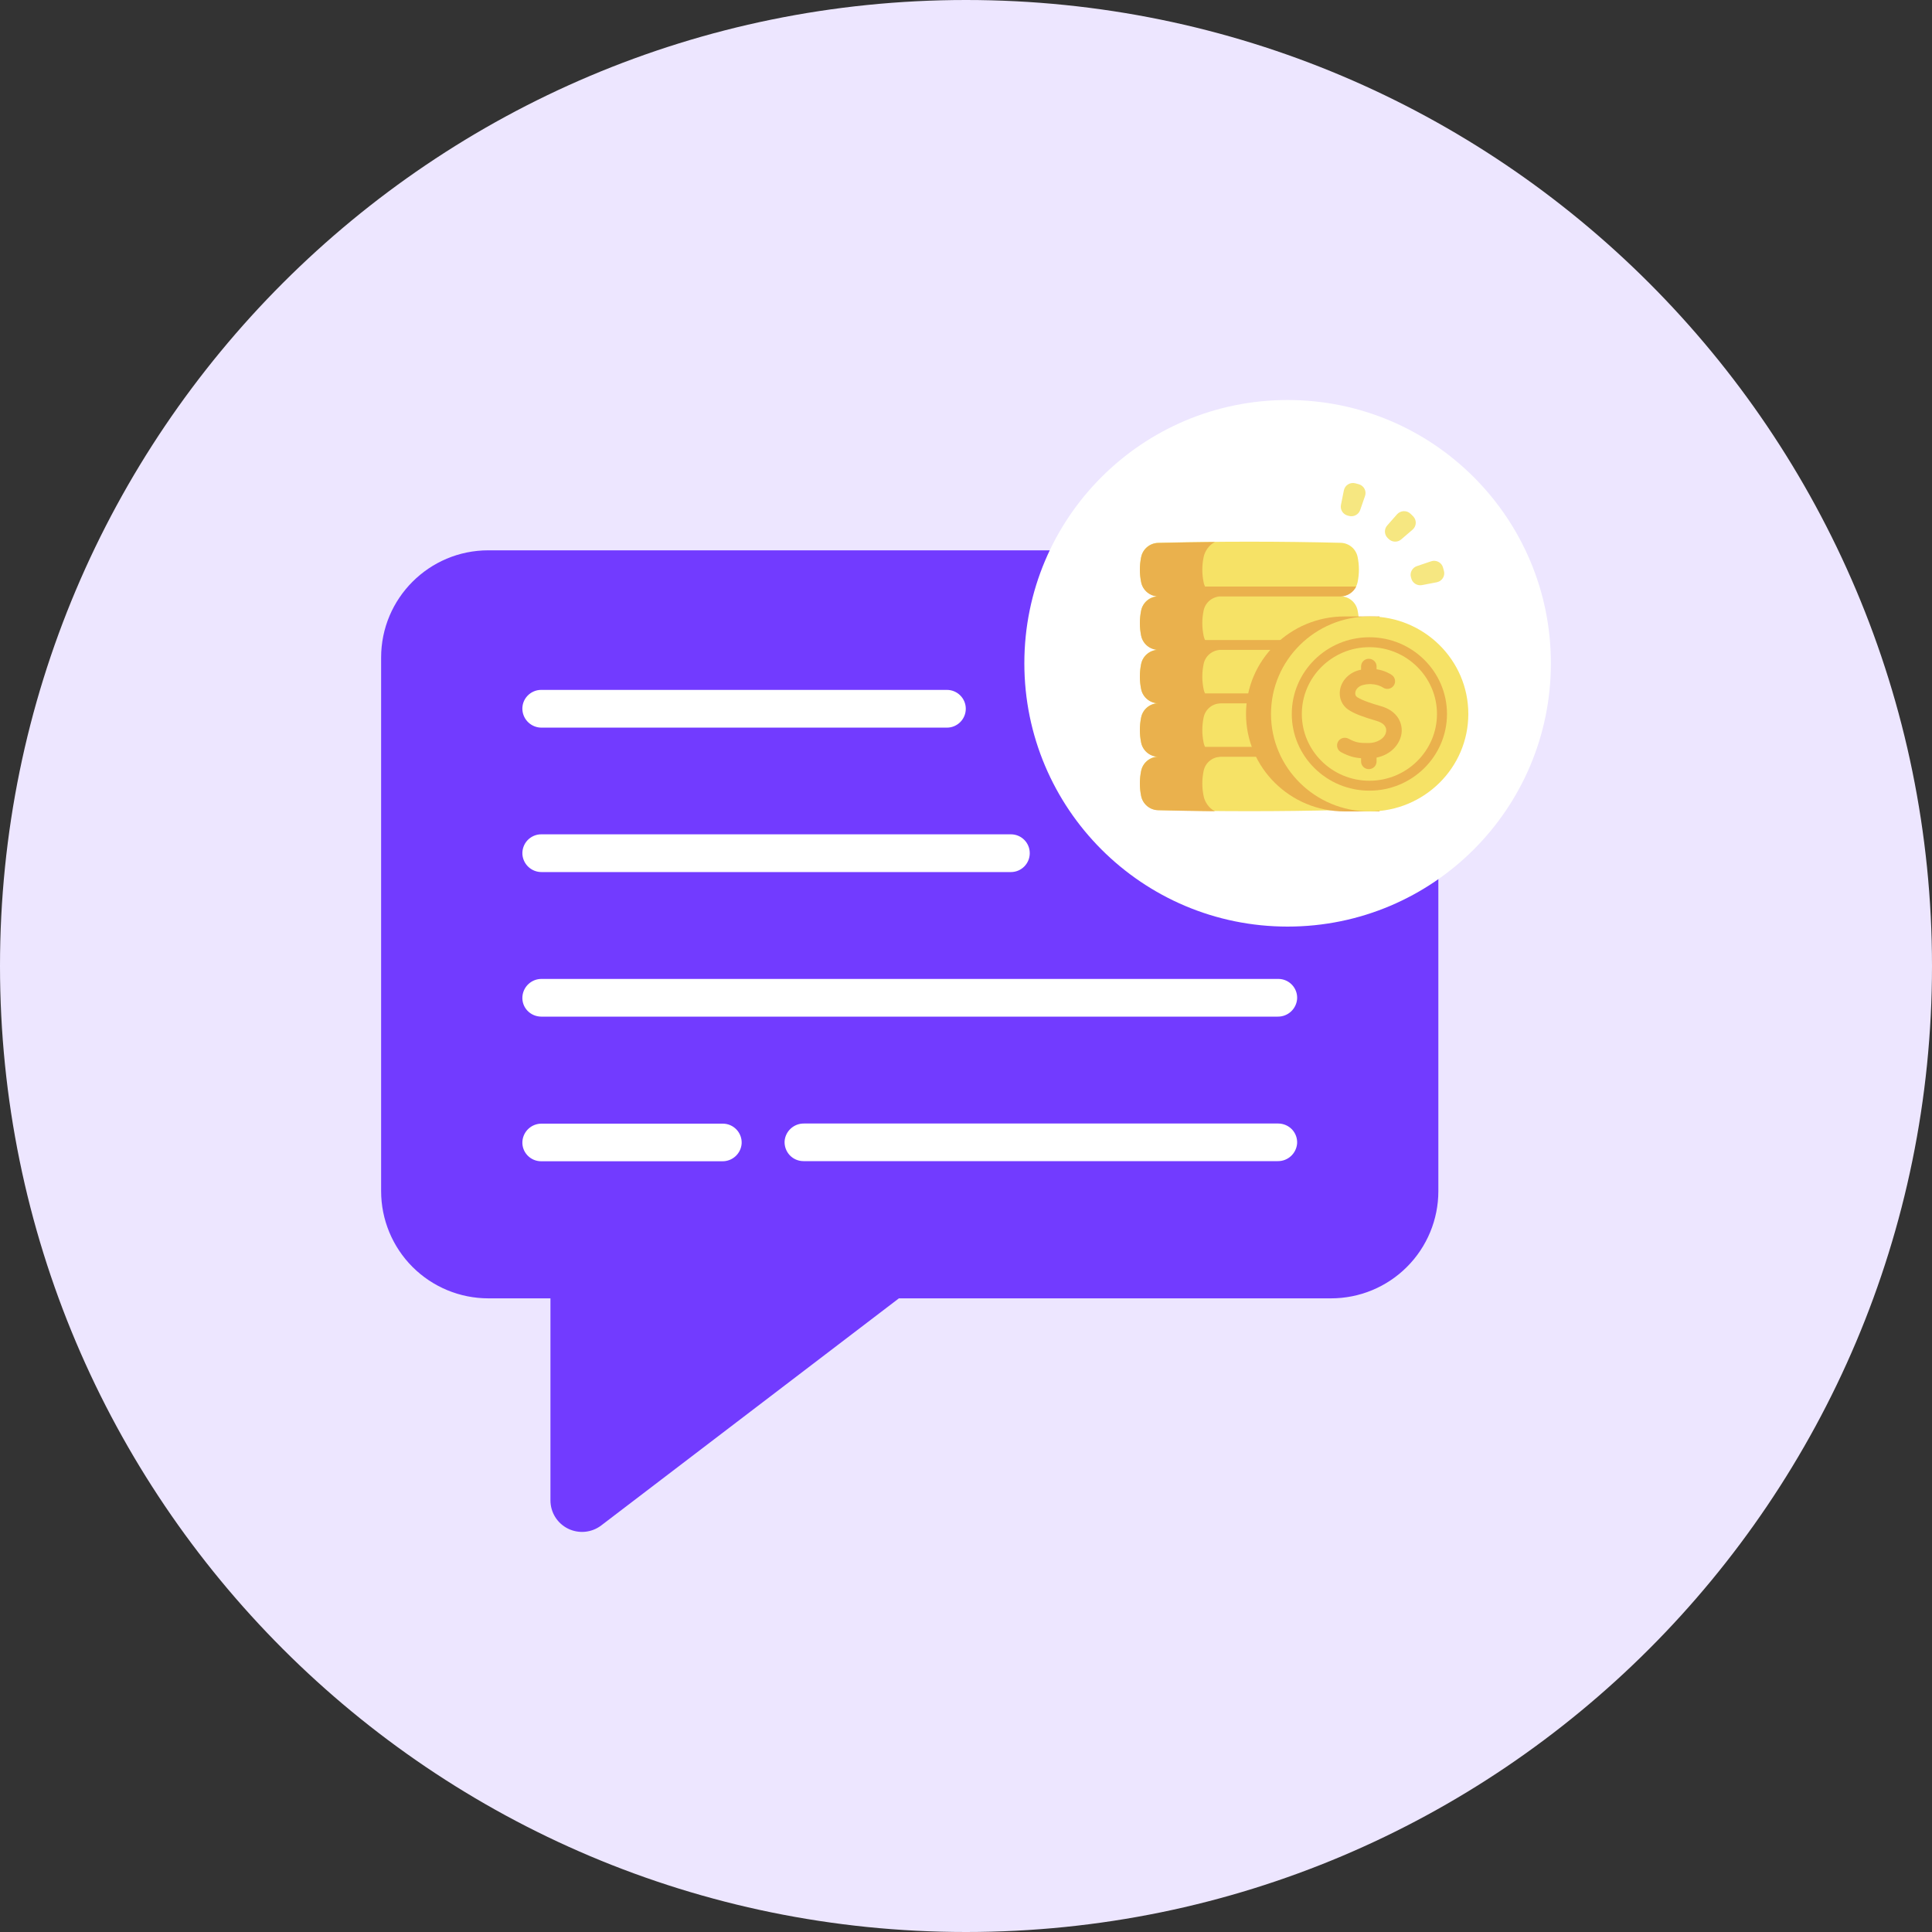 <svg xmlns="http://www.w3.org/2000/svg" width="45" height="45" fill="none" overflow="visible"><rect width="100%" height="100%" fill="#333333" stroke="none"/><g><g><g><path d="M 0 22.5 C 0 10.074 10.074 0 22.5 0 C 34.926 0 45 10.074 45 22.5 C 45 34.926 34.926 45 22.5 45 C 10.074 45 0 34.926 0 22.5 Z" fill="rgb(237, 230, 255)"></path><path d="M 31.003 12.818 L 11.375 12.818 C 9.995 12.818 8.877 13.936 8.877 15.316 L 8.877 27.743 C 8.877 28.405 9.14 29.041 9.608 29.509 C 10.077 29.978 10.712 30.241 11.375 30.241 L 12.821 30.241 L 12.821 34.946 C 12.821 35.226 12.979 35.481 13.23 35.605 C 13.481 35.729 13.78 35.7 14.003 35.531 L 20.937 30.241 L 31.003 30.241 C 31.666 30.241 32.302 29.978 32.77 29.509 C 33.239 29.041 33.502 28.405 33.502 27.743 L 33.502 15.316 C 33.502 13.936 32.383 12.818 31.003 12.818 Z" fill="rgb(114, 59, 255)"></path><path d="M 12.618 16.948 L 22.055 16.948 C 22.298 16.948 22.495 16.751 22.495 16.508 C 22.495 16.266 22.298 16.069 22.055 16.069 L 12.604 16.069 C 12.483 16.069 12.367 16.12 12.284 16.209 C 12.201 16.297 12.159 16.416 12.168 16.537 C 12.186 16.771 12.383 16.951 12.618 16.948 Z M 16.836 26.172 L 12.618 26.172 C 12.383 26.169 12.187 26.348 12.168 26.582 C 12.159 26.702 12.201 26.821 12.284 26.909 C 12.367 26.998 12.483 27.048 12.604 27.048 L 16.823 27.048 C 17.058 27.052 17.255 26.873 17.274 26.64 C 17.282 26.519 17.239 26.4 17.156 26.311 C 17.073 26.223 16.958 26.172 16.836 26.172 Z M 30.094 26.307 C 30.011 26.22 29.895 26.17 29.775 26.169 L 18.726 26.169 C 18.492 26.166 18.294 26.345 18.275 26.578 C 18.268 26.699 18.311 26.818 18.394 26.907 C 18.477 26.995 18.593 27.045 18.715 27.045 L 29.762 27.045 C 29.996 27.048 30.192 26.869 30.212 26.636 C 30.22 26.515 30.177 26.396 30.094 26.307 Z M 12.284 19.574 C 12.202 19.663 12.16 19.782 12.168 19.903 C 12.187 20.136 12.383 20.315 12.618 20.312 L 23.546 20.312 C 23.789 20.312 23.985 20.115 23.985 19.872 C 23.985 19.629 23.789 19.433 23.546 19.433 L 12.604 19.433 C 12.483 19.433 12.367 19.485 12.284 19.574 Z M 12.168 23.212 C 12.159 23.333 12.201 23.452 12.284 23.54 C 12.367 23.628 12.483 23.678 12.604 23.679 L 29.762 23.679 C 29.996 23.682 30.192 23.503 30.212 23.27 C 30.221 23.148 30.178 23.028 30.094 22.939 C 30.011 22.851 29.896 22.801 29.775 22.801 L 12.618 22.801 C 12.383 22.798 12.186 22.978 12.168 23.212 Z" fill="rgb(255, 255, 255)"></path><path d="M 23.859 15.449 C 23.859 12.063 26.604 9.317 29.991 9.317 C 33.378 9.317 36.123 12.063 36.123 15.449 C 36.123 18.836 33.378 21.582 29.991 21.582 C 26.604 21.582 23.859 18.836 23.859 15.449 Z" fill="rgb(255, 255, 255)"></path><g transform="translate(26.55 11.25)"><path d="M 4.677 3.883 C 4.87 3.888 5.033 4.024 5.071 4.211 C 5.112 4.407 5.112 4.604 5.071 4.8 C 5.033 4.987 4.87 5.123 4.677 5.128 C 4.87 5.133 5.033 5.269 5.071 5.456 C 5.112 5.652 5.112 5.849 5.071 6.045 C 5.033 6.232 4.87 6.368 4.677 6.373 C 4.87 6.378 5.033 6.514 5.071 6.701 C 5.112 6.897 5.112 7.094 5.071 7.29 C 5.033 7.477 4.87 7.613 4.677 7.618 C 3.26 7.653 1.842 7.653 0.425 7.618 C 0.232 7.613 0.069 7.477 0.03 7.29 C -0.01 7.094 -0.01 6.897 0.03 6.701 C 0.069 6.514 0.232 6.378 0.425 6.373 C 0.232 6.368 0.069 6.232 0.03 6.045 C -0.01 5.849 -0.01 5.652 0.03 5.456 C 0.069 5.269 0.232 5.133 0.425 5.128 C 0.232 5.123 0.069 4.987 0.03 4.8 C -0.01 4.604 -0.01 4.407 0.03 4.211 C 0.069 4.024 0.232 3.888 0.425 3.883 C 0.232 3.878 0.069 3.742 0.03 3.555 C -0.01 3.359 -0.01 3.163 0.03 2.966 C 0.069 2.779 0.232 2.643 0.425 2.638 C 0.42 2.638 0.415 2.638 0.41 2.637 C 0.224 2.626 0.068 2.492 0.031 2.311 C -0.01 2.114 -0.01 1.918 0.031 1.721 C 0.069 1.535 0.232 1.398 0.425 1.393 C 1.842 1.358 3.26 1.358 4.677 1.393 C 4.87 1.398 5.033 1.535 5.071 1.721 C 5.112 1.918 5.112 2.114 5.071 2.311 C 5.064 2.344 5.053 2.377 5.038 2.407 C 4.972 2.543 4.835 2.634 4.677 2.638 C 4.87 2.643 5.033 2.779 5.071 2.966 C 5.112 3.162 5.112 3.359 5.071 3.555 C 5.033 3.742 4.87 3.878 4.677 3.883 Z" fill="rgb(246,226,102)"></path><g transform="translate(0 1.375)"><path d="M 1.485 2.84 C 1.444 3.037 1.444 3.233 1.485 3.43 C 1.523 3.616 1.686 3.753 1.879 3.757 C 1.686 3.762 1.523 3.898 1.485 4.085 C 1.444 4.282 1.444 4.478 1.485 4.675 C 1.523 4.861 1.686 4.998 1.879 5.002 C 1.686 5.007 1.523 5.144 1.485 5.33 C 1.444 5.526 1.444 5.723 1.485 5.919 C 1.514 6.062 1.616 6.207 1.748 6.27 C 1.307 6.266 0.866 6.258 0.424 6.247 C 0.232 6.242 0.069 6.106 0.03 5.919 C -0.01 5.723 -0.01 5.526 0.03 5.33 C 0.069 5.144 0.232 5.007 0.424 5.002 C 0.232 4.998 0.069 4.861 0.03 4.675 C -0.01 4.478 -0.01 4.282 0.03 4.085 C 0.069 3.898 0.232 3.762 0.424 3.757 C 0.232 3.753 0.069 3.616 0.03 3.43 C -0.01 3.233 -0.01 3.037 0.03 2.84 C 0.069 2.654 0.232 2.517 0.424 2.512 C 0.232 2.508 0.069 2.371 0.03 2.185 C -0.01 1.988 -0.01 1.792 0.03 1.595 C 0.069 1.409 0.232 1.272 0.424 1.267 C 0.232 1.263 0.069 1.126 0.03 0.94 C -0.01 0.743 -0.01 0.547 0.03 0.35 C 0.069 0.164 0.232 0.027 0.424 0.022 C 0.866 0.012 1.307 0.004 1.748 0 C 1.616 0.063 1.514 0.208 1.485 0.35 C 1.444 0.547 1.444 0.743 1.485 0.94 C 1.523 1.126 1.686 1.263 1.879 1.267 C 1.686 1.272 1.523 1.409 1.485 1.595 C 1.444 1.792 1.444 1.988 1.485 2.185 C 1.523 2.371 1.686 2.508 1.879 2.512 C 1.686 2.517 1.523 2.654 1.485 2.84 Z" fill="rgb(234,177,77)"></path><path d="M 5.038 1.037 C 4.972 1.172 4.835 1.264 4.677 1.267 L 0.425 1.267 C 0.36 1.267 0.308 1.216 0.308 1.152 C 0.308 1.088 0.36 1.037 0.425 1.037 L 5.038 1.037 Z M 5.038 2.281 C 4.972 2.417 4.835 2.509 4.677 2.512 L 0.425 2.512 C 0.36 2.512 0.308 2.461 0.308 2.397 C 0.308 2.333 0.36 2.282 0.425 2.282 L 5.038 2.282 Z M 5.038 3.526 C 4.972 3.662 4.835 3.753 4.677 3.757 L 0.425 3.757 C 0.36 3.757 0.308 3.706 0.308 3.642 C 0.308 3.578 0.36 3.526 0.425 3.526 L 5.038 3.526 Z M 5.038 4.771 C 4.972 4.907 4.835 4.998 4.677 5.002 L 0.425 5.002 C 0.36 5.002 0.308 4.951 0.308 4.887 C 0.308 4.823 0.36 4.771 0.425 4.771 L 5.038 4.771 Z" fill="rgb(234,177,77)"></path></g><path d="M 5.581 7.65 L 4.77 7.65 C 3.501 7.65 2.472 6.633 2.472 5.379 C 2.472 4.125 3.501 3.108 4.77 3.108 L 5.581 3.108" fill="rgb(234,177,77)"></path><path d="M 3.054 5.379 C 3.054 4.125 4.083 3.108 5.352 3.108 C 6.621 3.108 7.65 4.125 7.65 5.379 C 7.65 6.633 6.621 7.65 5.352 7.65 C 4.083 7.65 3.054 6.633 3.054 5.379 Z" fill="rgb(246,226,102)"></path><path d="M 3.659 5.377 C 3.659 4.454 4.416 3.706 5.35 3.706 C 6.284 3.706 7.041 4.454 7.041 5.377 C 7.041 6.3 6.284 7.048 5.35 7.048 C 4.416 7.048 3.659 6.3 3.659 5.377 Z" fill="rgb(246,226,102)"></path><g transform="translate(3.538 3.593)"><path d="M 2.077 1.605 C 1.876 1.547 1.653 1.477 1.525 1.396 C 1.475 1.363 1.475 1.311 1.48 1.282 C 1.491 1.218 1.545 1.14 1.663 1.111 C 1.936 1.044 2.114 1.165 2.122 1.17 C 2.203 1.227 2.316 1.208 2.373 1.127 C 2.431 1.047 2.411 0.936 2.33 0.879 C 2.296 0.855 2.169 0.775 1.975 0.745 L 1.975 0.679 C 1.975 0.581 1.894 0.501 1.794 0.501 C 1.695 0.501 1.614 0.581 1.614 0.679 L 1.614 0.756 C 1.601 0.758 1.589 0.761 1.576 0.764 C 1.339 0.822 1.161 1.003 1.124 1.224 C 1.092 1.413 1.17 1.594 1.329 1.695 C 1.463 1.781 1.651 1.854 1.976 1.948 C 2.133 1.993 2.214 2.082 2.198 2.193 C 2.173 2.368 1.971 2.463 1.793 2.464 C 1.57 2.465 1.491 2.453 1.321 2.362 C 1.233 2.316 1.123 2.348 1.076 2.435 C 1.029 2.522 1.062 2.63 1.149 2.677 C 1.331 2.773 1.459 2.806 1.614 2.817 L 1.614 2.894 C 1.614 2.992 1.695 3.072 1.794 3.072 C 1.894 3.072 1.975 2.992 1.975 2.894 L 1.975 2.803 C 2.314 2.735 2.521 2.487 2.556 2.242 C 2.587 2.021 2.481 1.721 2.077 1.605 Z" fill="rgb(234,177,77)"></path><path d="M 1.808 3.573 C 0.811 3.573 0 2.772 0 1.787 C 0 0.801 0.811 0 1.808 0 C 2.805 0 3.615 0.801 3.615 1.787 C 3.615 2.772 2.804 3.573 1.808 3.573 Z M 1.808 0.231 C 0.94 0.231 0.234 0.929 0.234 1.787 C 0.234 2.644 0.94 3.342 1.808 3.342 C 2.676 3.342 3.382 2.644 3.382 1.787 C 3.382 0.929 2.676 0.231 1.808 0.231 Z" fill="rgb(234,177,77)"></path></g><path d="M 5.771 1.281 L 5.794 1.303 C 5.874 1.383 6.003 1.387 6.088 1.313 L 6.352 1.086 C 6.446 1.005 6.451 0.862 6.363 0.774 L 6.306 0.718 C 6.218 0.631 6.073 0.636 5.99 0.729 L 5.761 0.989 C 5.686 1.074 5.691 1.201 5.771 1.281 Z M 6.313 2.193 L 6.322 2.224 C 6.351 2.332 6.461 2.4 6.572 2.378 L 6.915 2.312 C 7.038 2.288 7.115 2.166 7.082 2.047 L 7.061 1.97 C 7.029 1.851 6.901 1.784 6.783 1.824 L 6.452 1.936 C 6.345 1.972 6.284 2.085 6.313 2.193 Z M 4.84 0.759 L 4.871 0.767 C 4.98 0.796 5.094 0.736 5.131 0.63 L 5.244 0.303 C 5.285 0.186 5.217 0.06 5.096 0.028 L 5.019 0.007 C 4.898 -0.025 4.775 0.051 4.751 0.173 L 4.683 0.512 C 4.662 0.622 4.73 0.73 4.84 0.759 Z" fill="rgb(246,231,129)"></path></g></g></g></g></svg>